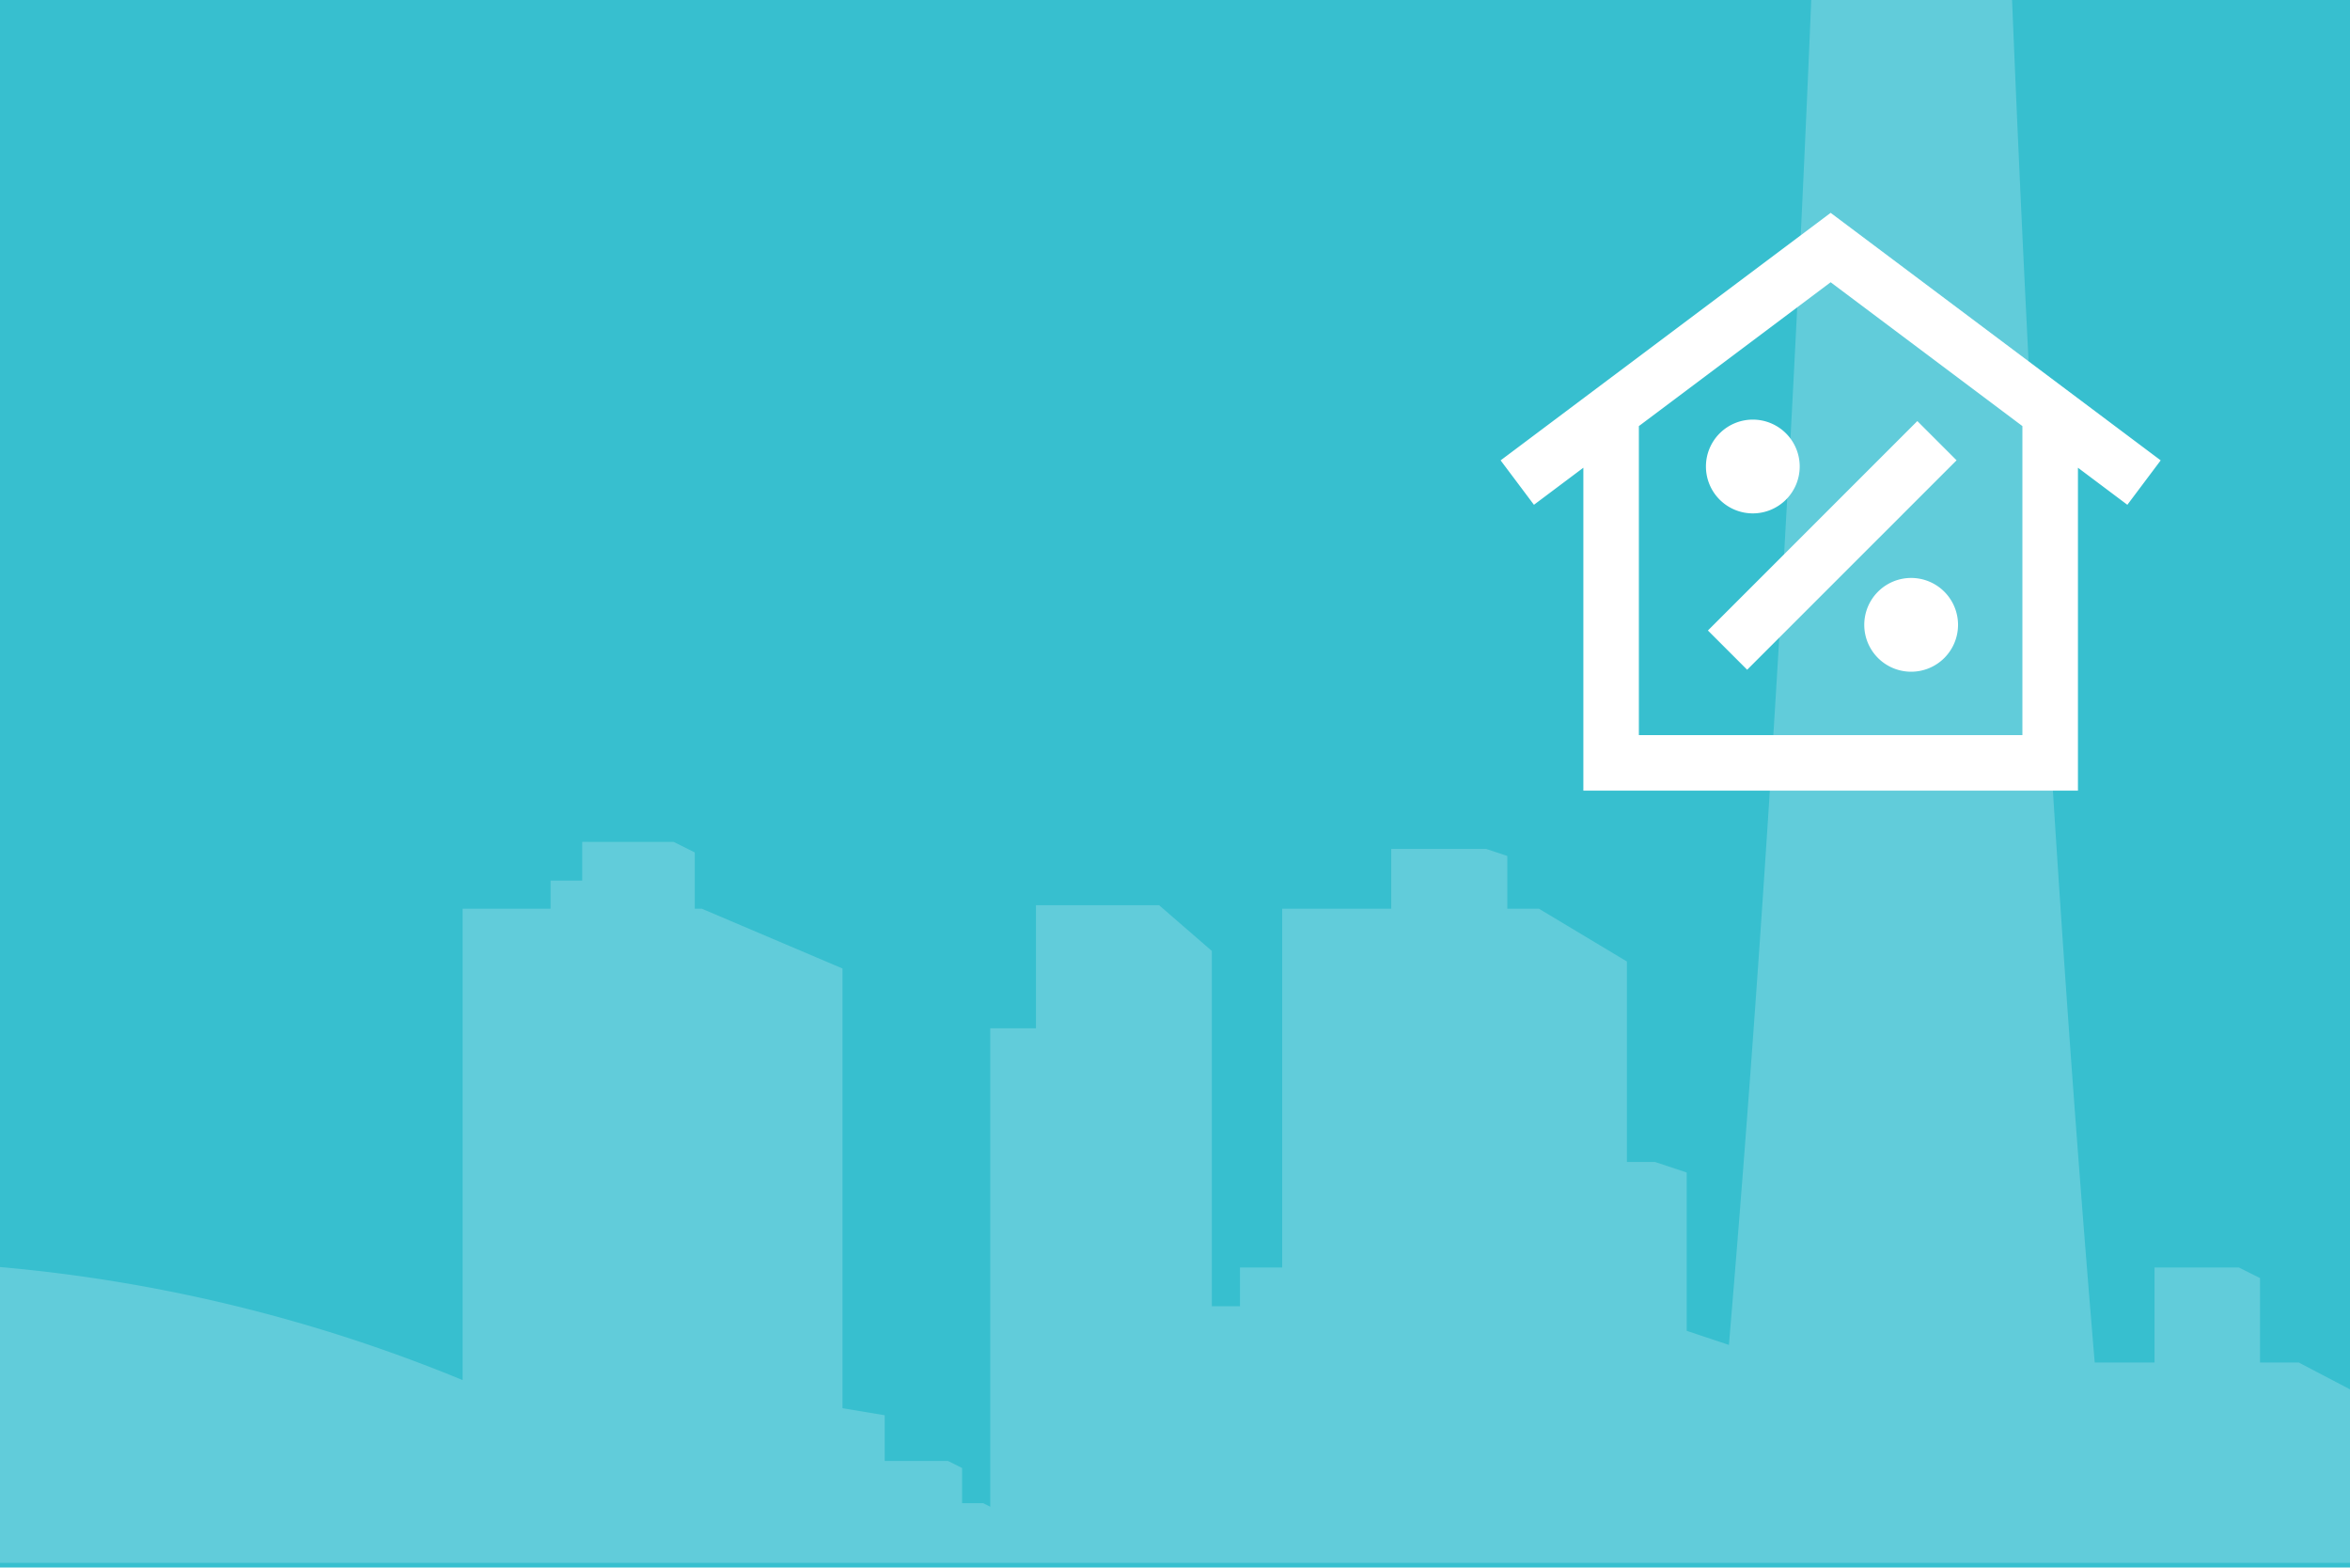 <svg xmlns="http://www.w3.org/2000/svg" width="1000" height="667" viewBox="0 0 1000 667"><title>tabia_defaulticon_propertytax</title><rect y="-2" width="1000" height="671" style="fill:#37bfcf"/><path d="M1000,665V591.18l-21.815-11.427H961.72V543.83l-8.981-4.491H916.816v40.413H891.371C874.028,373.572,863.026,166.843,856.115-2h-85.29c-6.919,166.877-17.89,370.7-35.119,574.269l-17.962-5.987V498.926l-13.471-4.491H692.3V409.118l-37.419-22.452H641.408V364.215l-8.981-2.994H592.014v25.445h-46.4V539.339H527.651V555.8H515.677V404.628l-22.452-19.459H440.837v52.388H421.379V641.121l-2.993-1.5h-8.981V624.656l-5.988-2.993H376.475V602.2l-17.961-2.993v-187.1l-59.872-25.446h-2.994V362.718l-8.981-4.491H247.751v16.465H234.28v11.974H196.86V587.237A670.8,670.8,0,0,0,0,539.138V665Z" style="fill:#61ccda"/><path d="M779,90.567,638.561,195.891l14.181,18.9,21.026-15.769V336.433H884.232V199.024l21.026,15.77,14.181-18.9Zm81.6,222.241H697.393v-131.5L779,120.1l81.6,61.206ZM725.931,198.5a19.95,19.95,0,1,1,19.95,19.95A19.95,19.95,0,0,1,725.931,198.5Zm.839,69.784,89.117-89.117,16.7,16.7-89.117,89.116Zm106.436-2.409a19.95,19.95,0,1,1-19.95-19.95A19.949,19.949,0,0,1,833.206,265.872Z" style="fill:#fff"/></svg>